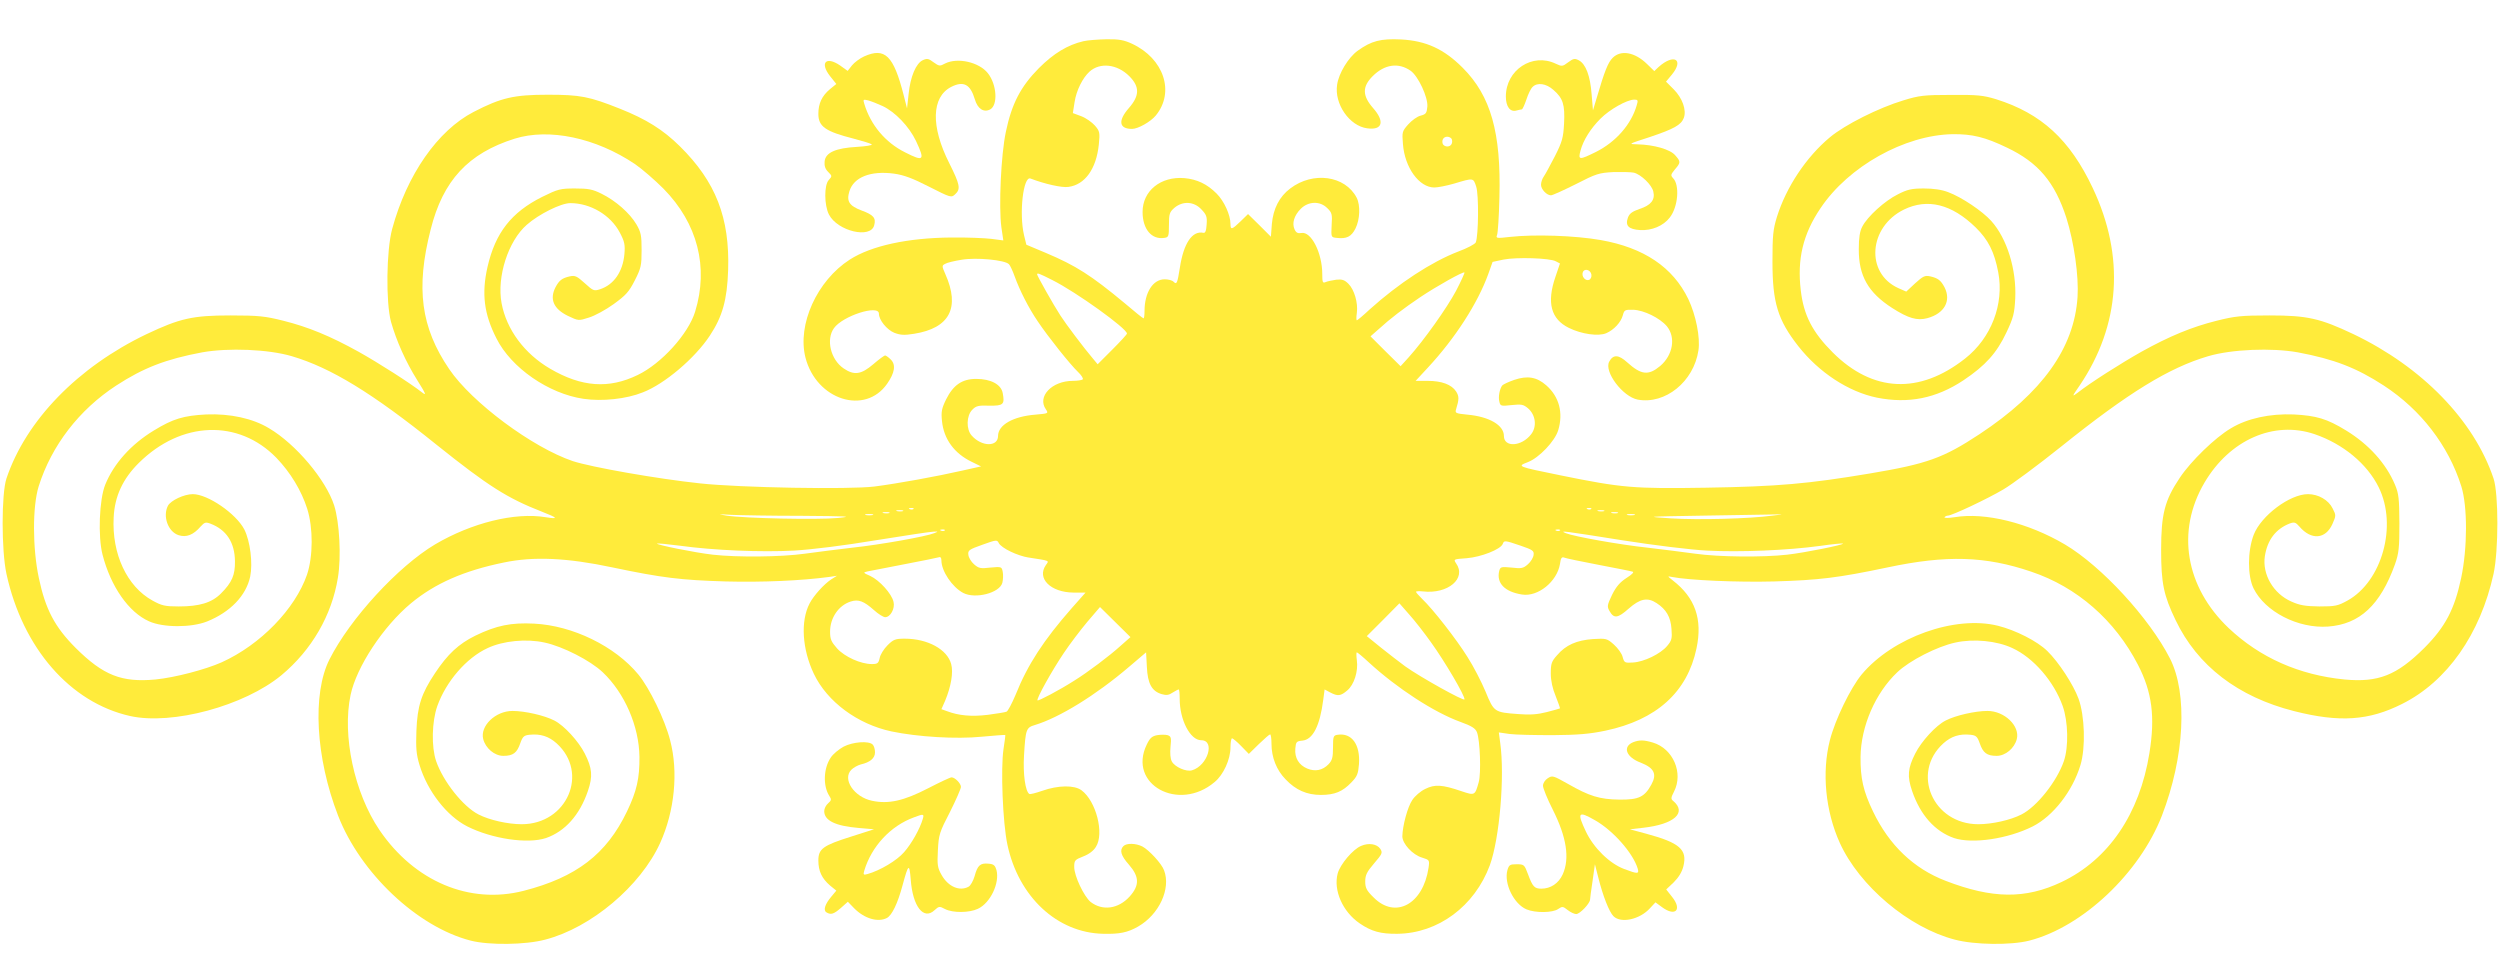 <?xml version="1.0" standalone="no"?>
<!DOCTYPE svg PUBLIC "-//W3C//DTD SVG 20010904//EN"
 "http://www.w3.org/TR/2001/REC-SVG-20010904/DTD/svg10.dtd">
<svg version="1.0" xmlns="http://www.w3.org/2000/svg"
 width="1280pt" height="498pt" viewBox="0 0 1280 498"
 preserveAspectRatio="xMidYMid meet">
<g transform="translate(0,498) scale(0.1,-0.1)"
fill="#ffeb3b" stroke="none">
<path d="M5547 4769 c-81 -19 -152 -62 -228 -138 -93 -94 -139 -182 -169 -326
-25 -117 -37 -384 -23 -488 l10 -68 -61 8 c-34 4 -126 8 -206 7 -223 -2 -408
-42 -519 -113 -168 -108 -270 -333 -227 -502 56 -217 305 -296 418 -134 39 56
46 97 19 124 -12 12 -25 21 -29 21 -5 0 -32 -20 -61 -45 -62 -53 -98 -58 -152
-21 -66 45 -91 148 -49 206 45 63 230 122 230 74 0 -32 40 -82 79 -98 32 -12
51 -13 101 -5 182 29 237 133 160 306 -18 41 -18 43 -1 52 9 6 47 15 84 21 75
13 223 -1 243 -23 6 -6 19 -34 29 -62 26 -72 71 -161 118 -230 52 -78 167
-222 206 -259 17 -16 28 -33 25 -38 -3 -4 -26 -8 -51 -8 -108 0 -184 -81 -138
-146 14 -21 13 -21 -54 -27 -114 -9 -191 -53 -191 -109 0 -57 -84 -56 -135 2
-29 32 -27 102 3 132 19 20 32 23 87 21 72 -1 80 6 69 64 -8 45 -61 73 -136
73 -72 0 -117 -31 -154 -105 -23 -47 -26 -64 -21 -111 9 -92 63 -166 153 -209
l47 -23 -94 -21 c-131 -30 -335 -67 -452 -82 -130 -16 -688 -6 -892 16 -218
23 -557 83 -652 114 -207 70 -517 300 -633 471 -145 213 -172 414 -95 715 63
251 192 390 430 465 176 55 415 5 616 -130 35 -24 101 -81 146 -126 175 -178
232 -402 162 -630 -35 -114 -173 -266 -294 -324 -148 -72 -287 -62 -448 32
-132 77 -224 201 -249 336 -25 135 34 318 129 401 61 54 175 111 223 111 103
0 206 -61 253 -150 25 -47 28 -63 24 -111 -8 -90 -54 -157 -125 -180 -31 -10
-35 -8 -78 31 -40 36 -49 41 -77 35 -39 -9 -54 -20 -73 -56 -31 -61 -10 -110
63 -146 55 -26 55 -26 108 -9 30 9 87 40 127 69 62 45 78 62 108 121 32 63 35
76 35 155 0 76 -3 92 -27 133 -34 57 -105 120 -178 156 -46 23 -68 27 -136 27
-75 0 -87 -3 -168 -43 -158 -79 -240 -184 -280 -359 -31 -136 -18 -241 46
-366 75 -150 267 -283 446 -309 95 -14 219 -1 303 33 112 43 267 175 343 290
65 98 89 184 94 335 9 269 -63 453 -247 635 -86 85 -173 139 -306 192 -158 63
-204 72 -370 72 -173 0 -239 -15 -380 -88 -184 -95 -342 -322 -417 -599 -30
-110 -33 -376 -6 -476 28 -98 75 -204 134 -298 44 -70 49 -82 26 -64 -61 48
-224 152 -326 209 -144 80 -258 127 -386 159 -92 23 -125 27 -270 27 -194 0
-259 -15 -430 -96 -351 -168 -617 -441 -717 -739 -26 -78 -26 -368 0 -488 83
-380 326 -659 633 -728 216 -48 585 52 775 209 155 129 258 307 289 499 18
108 8 285 -19 370 -42 131 -196 314 -333 395 -84 51 -200 76 -322 71 -116 -6
-170 -22 -268 -82 -117 -71 -205 -169 -249 -277 -31 -76 -38 -266 -14 -359 42
-163 134 -295 238 -341 72 -33 216 -33 297 -1 119 48 200 132 221 230 14 69 0
181 -30 241 -42 81 -187 181 -264 181 -44 0 -112 -32 -127 -59 -28 -54 0 -133
54 -151 40 -13 76 1 113 44 20 22 26 24 50 15 82 -31 125 -96 126 -193 1 -70
-15 -108 -72 -165 -47 -47 -110 -66 -216 -66 -70 0 -87 4 -134 30 -131 72
-209 239 -199 426 5 108 47 198 129 279 217 215 510 225 704 26 72 -75 128
-167 158 -261 31 -99 30 -244 -1 -337 -61 -176 -238 -359 -437 -449 -83 -37
-239 -78 -339 -88 -173 -16 -267 21 -408 161 -108 108 -155 198 -189 358 -33
155 -33 367 -1 470 66 209 207 392 397 516 140 91 254 135 440 170 134 24 339
16 460 -20 199 -59 411 -188 740 -453 265 -212 363 -274 540 -343 82 -32 87
-39 18 -28 -157 26 -378 -29 -565 -139 -190 -113 -436 -381 -541 -589 -89
-176 -71 -503 44 -800 114 -294 406 -570 679 -640 93 -24 280 -22 381 5 236
61 489 275 589 495 74 163 94 364 51 526 -27 106 -106 268 -163 337 -120 145
-336 250 -533 260 -118 6 -193 -9 -302 -62 -85 -42 -141 -94 -206 -192 -70
-105 -90 -167 -95 -295 -3 -88 -1 -119 16 -175 41 -135 140 -261 244 -314 127
-64 309 -91 403 -60 98 34 173 118 215 241 26 76 22 117 -16 192 -32 63 -106
144 -156 169 -50 26 -151 49 -214 49 -87 0 -167 -77 -150 -144 12 -47 58 -86
103 -86 50 0 70 15 87 65 12 34 19 40 47 43 56 6 99 -8 139 -44 167 -151 54
-414 -179 -414 -70 0 -165 21 -221 50 -79 40 -181 169 -217 273 -25 73 -22
203 6 282 45 126 149 247 258 297 79 37 198 49 292 28 93 -20 234 -92 297
-152 112 -106 186 -276 188 -433 1 -110 -14 -176 -64 -280 -105 -219 -260
-337 -529 -406 -277 -71 -559 48 -738 311 -129 190 -192 485 -148 692 30 143
167 351 309 469 123 102 271 167 476 209 152 32 324 24 555 -25 257 -54 351
-65 580 -72 187 -5 390 4 530 23 l40 6 -30 -19 c-36 -24 -89 -82 -110 -123
-47 -90 -38 -234 22 -360 68 -143 224 -258 398 -295 134 -28 332 -40 461 -27
65 6 119 10 121 9 1 -2 -3 -34 -9 -72 -15 -100 -4 -378 20 -490 57 -267 255
-451 490 -456 83 -2 125 6 179 37 108 62 169 194 133 288 -12 34 -77 104 -111
122 -34 17 -81 18 -97 2 -21 -21 -13 -49 28 -95 54 -62 55 -106 4 -163 -58
-64 -139 -75 -200 -28 -34 28 -84 133 -84 179 0 34 3 37 46 54 29 11 53 29 65
49 44 68 1 235 -74 290 -37 27 -119 26 -201 -3 -32 -11 -62 -19 -66 -16 -20
13 -33 101 -27 198 8 133 11 142 56 155 125 38 311 152 482 298 l87 74 4 -75
c4 -85 25 -124 76 -139 24 -7 37 -5 56 8 14 9 28 16 31 16 3 0 5 -22 5 -48 0
-108 54 -212 110 -212 73 0 34 -130 -47 -154 -29 -9 -88 17 -103 45 -8 14 -10
43 -7 75 5 47 3 54 -15 60 -11 3 -35 3 -53 0 -27 -5 -38 -15 -54 -49 -98 -203
164 -347 348 -191 45 37 81 116 81 177 0 26 4 47 8 47 4 0 26 -18 47 -40 l39
-40 51 50 c28 27 54 50 58 50 4 0 7 -22 7 -48 0 -70 26 -135 72 -182 52 -55
109 -80 181 -80 71 0 111 17 156 64 30 31 35 44 39 94 7 100 -37 161 -109 150
-22 -3 -24 -8 -24 -65 0 -51 -4 -66 -23 -86 -30 -31 -68 -39 -109 -22 -43 18
-65 55 -61 102 3 35 6 38 36 41 54 5 90 76 107 209 l7 53 28 -15 c40 -21 54
-19 88 10 35 29 57 98 49 155 -3 22 -3 40 0 40 3 0 31 -23 62 -52 144 -132
333 -255 468 -304 58 -21 77 -33 85 -53 16 -41 22 -211 9 -256 -19 -68 -20
-69 -88 -46 -100 34 -136 36 -185 12 -24 -11 -54 -37 -67 -57 -24 -35 -50
-132 -51 -186 0 -38 53 -95 101 -109 38 -12 39 -12 33 -53 -28 -186 -170 -263
-281 -151 -36 35 -43 49 -43 82 0 32 8 49 45 92 42 49 45 55 32 75 -17 25 -59
32 -98 15 -42 -17 -107 -94 -120 -141 -23 -86 25 -196 113 -256 60 -41 107
-54 192 -53 209 2 396 141 474 351 50 138 77 456 53 627 l-7 53 55 -8 c31 -4
130 -6 221 -6 128 1 189 6 270 23 261 55 419 197 466 421 32 150 -7 260 -121
348 -29 23 -29 23 -5 18 87 -17 336 -28 524 -23 231 7 324 18 581 72 302 64
500 58 735 -22 235 -79 428 -248 546 -476 73 -141 89 -267 59 -453 -50 -312
-210 -546 -450 -660 -185 -88 -354 -86 -593 6 -164 63 -289 182 -372 355 -50
104 -65 170 -64 280 2 157 76 327 188 433 63 60 204 132 297 152 94 21 213 9
292 -28 109 -50 213 -171 258 -297 28 -79 31 -209 6 -282 -36 -104 -138 -233
-217 -273 -56 -29 -151 -50 -221 -50 -233 0 -346 263 -179 414 40 36 83 50
139 44 28 -3 35 -9 47 -43 17 -50 37 -65 87 -65 45 0 91 39 103 86 17 67 -63
144 -150 144 -63 0 -164 -23 -214 -49 -50 -25 -124 -106 -156 -169 -38 -75
-42 -116 -16 -192 42 -123 117 -207 215 -241 94 -31 276 -4 403 60 104 53 203
179 244 314 27 89 22 252 -10 340 -26 71 -102 188 -160 244 -51 50 -161 106
-252 129 -220 55 -539 -59 -698 -249 -57 -69 -136 -231 -163 -337 -42 -164
-23 -363 51 -526 100 -220 353 -434 589 -495 101 -27 288 -29 381 -5 273 70
565 346 679 640 116 301 133 625 41 805 -105 206 -350 472 -537 583 -188 111
-409 166 -565 140 -32 -5 -55 -5 -52 0 3 4 11 8 17 8 21 0 203 86 284 134 43
25 177 124 298 221 343 275 550 402 750 461 121 36 326 44 460 20 186 -35 300
-79 440 -170 190 -124 331 -307 397 -516 32 -103 32 -315 -1 -470 -34 -160
-81 -250 -189 -358 -141 -140 -235 -177 -408 -161 -233 23 -433 112 -593 263
-222 211 -270 497 -124 745 129 219 355 319 564 248 146 -50 269 -152 328
-272 97 -196 17 -482 -160 -580 -49 -27 -62 -30 -144 -30 -72 1 -101 6 -143
25 -92 40 -150 139 -136 232 13 84 56 140 128 168 23 8 30 6 49 -16 61 -71
134 -65 169 13 19 43 19 45 1 80 -21 43 -73 73 -126 73 -93 0 -240 -110 -278
-208 -32 -84 -32 -210 -1 -274 59 -120 228 -207 382 -196 162 12 267 110 342
318 20 57 23 83 23 210 -1 127 -3 152 -23 199 -46 109 -134 206 -250 277 -98
60 -152 76 -268 82 -122 5 -238 -20 -322 -71 -80 -47 -205 -168 -262 -254 -77
-115 -95 -186 -95 -368 0 -172 13 -233 74 -360 112 -234 319 -393 607 -466
233 -59 382 -49 553 37 230 115 400 357 468 666 26 120 26 410 0 488 -100 298
-366 571 -717 739 -171 81 -236 96 -430 96 -145 0 -178 -4 -270 -27 -128 -32
-242 -79 -386 -159 -103 -58 -264 -160 -328 -211 -28 -21 -28 -19 11 37 210
310 233 663 68 1012 -117 248 -263 382 -495 455 -66 20 -94 23 -230 22 -139 0
-164 -3 -245 -28 -126 -38 -298 -124 -376 -189 -121 -101 -223 -254 -271 -407
-20 -65 -23 -96 -23 -230 0 -209 27 -298 132 -432 106 -135 257 -234 403 -264
161 -32 303 -4 443 89 112 75 170 139 220 245 36 76 41 98 45 174 7 148 -42
307 -123 397 -45 50 -152 122 -220 147 -33 13 -76 19 -125 19 -63 0 -84 -5
-133 -30 -67 -33 -156 -114 -182 -165 -13 -24 -18 -58 -18 -115 -1 -137 48
-223 171 -302 83 -53 128 -66 180 -52 88 24 123 89 88 158 -19 36 -34 47 -73
56 -28 6 -37 1 -78 -36 l-45 -42 -41 18 c-169 77 -152 313 29 402 121 59 245
28 368 -92 64 -63 95 -124 115 -229 31 -163 -36 -337 -170 -442 -234 -184
-472 -173 -677 31 -104 104 -149 190 -164 318 -19 160 11 288 101 421 143 214
431 375 677 379 100 1 166 -15 278 -69 160 -76 245 -177 304 -360 39 -124 64
-297 57 -405 -17 -261 -181 -490 -502 -702 -185 -122 -268 -152 -560 -201
-316 -53 -472 -67 -840 -73 -370 -6 -430 -1 -744 63 -226 46 -225 46 -168 68
57 22 138 107 155 163 27 89 5 172 -61 230 -49 43 -96 51 -164 28 -29 -10 -57
-23 -62 -29 -13 -18 -21 -59 -14 -84 5 -21 9 -22 62 -16 51 5 60 4 85 -17 39
-34 46 -94 15 -133 -49 -63 -139 -68 -139 -8 0 55 -75 99 -187 109 -60 6 -64
8 -58 27 16 52 16 67 0 92 -23 35 -73 54 -146 54 l-61 0 63 68 c141 152 255
330 309 479 l22 62 56 12 c66 13 238 8 268 -9 l21 -11 -23 -68 c-46 -133 -23
-217 69 -262 65 -32 151 -44 191 -27 39 17 75 55 85 92 7 27 11 29 53 28 55
-2 136 -42 172 -84 47 -57 32 -148 -34 -204 -60 -50 -97 -46 -169 19 -44 40
-72 41 -92 3 -27 -51 69 -179 146 -194 141 -26 287 92 311 252 10 66 -13 181
-52 263 -79 163 -227 263 -449 302 -131 23 -338 30 -464 16 -69 -8 -73 -7 -66
10 4 10 10 97 12 193 9 331 -44 519 -188 663 -96 96 -187 138 -315 145 -105 5
-152 -7 -223 -58 -48 -35 -97 -116 -105 -174 -15 -98 63 -211 154 -223 79 -11
91 35 30 104 -55 63 -56 109 -2 163 61 61 132 71 194 28 39 -27 90 -136 86
-184 -3 -33 -7 -39 -34 -46 -18 -4 -46 -25 -64 -45 -31 -35 -32 -39 -27 -100
9 -121 83 -223 161 -223 17 0 63 9 101 20 100 30 98 30 113 -15 14 -41 12
-251 -2 -286 -4 -9 -44 -30 -90 -47 -137 -53 -304 -162 -453 -296 -33 -31 -63
-56 -66 -56 -3 0 -3 17 0 38 7 51 -13 119 -43 149 -20 20 -33 24 -62 21 -20
-3 -45 -8 -54 -12 -16 -7 -18 -2 -18 41 0 108 -57 220 -107 210 -18 -3 -27 1
-35 19 -14 31 -2 71 32 105 39 39 99 41 136 3 23 -22 26 -31 22 -87 -3 -62 -3
-62 26 -65 50 -6 75 6 96 48 23 46 26 119 6 158 -59 113 -223 136 -340 47 -56
-42 -87 -104 -94 -181 l-5 -66 -58 58 -59 58 -38 -37 c-44 -43 -52 -45 -52
-14 0 46 -32 117 -71 156 -49 49 -100 73 -165 79 -121 10 -214 -65 -214 -173
0 -88 46 -143 111 -133 22 3 24 7 24 66 0 57 3 66 28 88 43 36 100 33 138 -8
26 -27 30 -38 27 -77 -2 -34 -7 -45 -17 -43 -57 12 -101 -54 -120 -178 -13
-82 -16 -89 -33 -72 -7 7 -27 12 -45 12 -60 0 -103 -68 -103 -162 0 -21 -2
-38 -5 -38 -3 0 -47 35 -97 78 -171 142 -249 192 -403 257 l-100 42 -12 49
c-26 111 -4 304 33 290 73 -28 161 -48 194 -43 85 11 143 92 156 217 6 61 5
68 -20 97 -15 17 -46 39 -70 48 l-43 16 9 57 c9 59 41 123 76 155 54 49 142
39 204 -23 54 -54 53 -100 -2 -163 -57 -65 -51 -107 16 -107 31 0 96 37 122
69 98 120 41 291 -122 367 -41 19 -67 24 -131 23 -44 -1 -97 -5 -118 -10z
m1886 -501 c7 -21 -4 -38 -23 -38 -10 0 -20 6 -23 13 -7 20 4 37 23 37 10 0
20 -6 23 -12z m715 -694 c2 -12 -4 -24 -12 -27 -19 -7 -40 18 -32 39 8 22 40
13 44 -12z m-693 -83 c-47 -88 -164 -253 -243 -341 l-41 -45 -77 76 -77 77 41
36 c61 56 130 108 213 164 85 57 221 133 227 127 2 -2 -17 -44 -43 -94z
m-2067 55 c122 -61 382 -248 382 -274 0 -4 -34 -41 -75 -82 l-75 -75 -25 30
c-46 54 -140 179 -166 220 -34 52 -119 203 -119 210 0 9 9 6 78 -29z m-711
-1172 c-3 -3 -12 -4 -19 -1 -8 3 -5 6 6 6 11 1 17 -2 13 -5z m3470 0 c-3 -3
-12 -4 -19 -1 -8 3 -5 6 6 6 11 1 17 -2 13 -5z m-3524 -11 c-7 -2 -21 -2 -30
0 -10 3 -4 5 12 5 17 0 24 -2 18 -5z m3590 0 c-7 -2 -21 -2 -30 0 -10 3 -4 5
12 5 17 0 24 -2 18 -5z m-3660 -10 c-7 -2 -21 -2 -30 0 -10 3 -4 5 12 5 17 0
24 -2 18 -5z m3730 0 c-7 -2 -21 -2 -30 0 -10 3 -4 5 12 5 17 0 24 -2 18 -5z
m-4179 -14 c240 -2 267 -3 186 -11 -101 -10 -478 -2 -570 12 -49 8 -46 8 24 4
43 -2 205 -5 360 -5z m364 4 c-10 -2 -26 -2 -35 0 -10 3 -2 5 17 5 19 0 27 -2
18 -5z m3900 0 c-10 -2 -26 -2 -35 0 -10 3 -2 5 17 5 19 0 27 -2 18 -5z m707
-3 c-116 -16 -382 -23 -520 -14 -137 9 -134 9 170 14 171 3 333 6 360 6 50 1
50 1 -10 -6z m-4238 -76 c-3 -3 -12 -4 -19 -1 -8 3 -5 6 6 6 11 1 17 -2 13 -5z
m3150 0 c-3 -3 -12 -4 -19 -1 -8 3 -5 6 6 6 11 1 17 -2 13 -5z m-3204 -14
c-42 -17 -277 -59 -418 -74 -77 -9 -187 -23 -245 -31 -121 -17 -346 -19 -470
-5 -90 10 -293 51 -286 57 2 2 55 -3 117 -11 173 -24 417 -34 584 -25 90 5
258 26 420 53 149 24 281 44 295 44 25 1 25 1 3 -8z m3522 -36 c166 -26 352
-49 435 -53 165 -9 411 1 579 24 62 9 115 14 117 12 7 -6 -196 -47 -286 -57
-124 -14 -349 -12 -470 5 -58 8 -168 22 -245 31 -141 15 -376 57 -418 74 -36
15 -14 12 288 -36z m-3131 -58 c28 -14 68 -27 89 -30 116 -18 109 -15 92 -39
-48 -68 24 -140 141 -141 l62 0 -70 -79 c-144 -164 -226 -289 -288 -444 -19
-45 -40 -85 -47 -87 -7 -3 -51 -10 -96 -16 -83 -10 -149 -4 -209 19 l-28 10
19 43 c30 72 43 145 31 188 -20 75 -120 130 -238 130 -48 0 -58 -4 -88 -34
-19 -19 -37 -48 -40 -65 -6 -27 -11 -31 -40 -31 -57 0 -139 37 -178 80 -30 34
-36 47 -36 86 0 70 43 134 105 154 40 13 67 3 120 -44 22 -20 48 -36 57 -36
27 0 51 44 43 78 -9 42 -72 111 -119 133 -37 16 -38 18 -16 23 14 3 99 19 190
37 91 17 171 34 178 36 7 3 12 -3 12 -16 0 -55 55 -137 112 -167 62 -32 186 0
200 52 4 16 5 41 2 56 -5 27 -7 27 -63 22 -51 -6 -60 -4 -84 17 -15 13 -28 35
-29 49 -3 22 4 27 72 51 72 26 75 26 84 8 5 -11 32 -30 60 -43z m2612 30 c61
-21 69 -26 66 -47 -1 -13 -14 -35 -29 -48 -24 -21 -33 -23 -84 -17 -53 5 -57
4 -63 -17 -15 -62 27 -107 117 -121 81 -13 179 66 194 156 4 31 9 38 22 33 9
-4 88 -20 176 -37 88 -17 166 -32 174 -35 9 -2 -4 -15 -31 -32 -34 -22 -53
-44 -74 -86 -25 -53 -27 -60 -13 -84 22 -39 42 -37 98 13 58 51 96 59 143 28
49 -32 72 -71 76 -132 4 -49 1 -60 -22 -87 -34 -41 -119 -82 -175 -85 -42 -3
-45 -1 -53 28 -4 18 -25 46 -45 64 -35 31 -39 32 -107 28 -83 -6 -139 -30
-184 -83 -28 -31 -32 -43 -32 -93 0 -37 9 -78 25 -116 13 -33 23 -61 22 -63
-2 -1 -32 -10 -68 -19 -47 -12 -85 -15 -146 -10 -122 9 -124 10 -167 115 -21
50 -62 130 -93 178 -56 90 -177 245 -232 297 -17 17 -31 32 -31 36 0 3 16 4
35 2 129 -15 225 67 170 144 -14 21 -13 21 55 26 73 6 173 45 184 73 7 19 10
19 92 -9z m-459 -495 c70 -97 176 -277 171 -292 -3 -10 -226 114 -303 169 -27
20 -83 63 -123 95 l-74 60 84 84 83 84 50 -57 c28 -31 78 -95 112 -143z
m-1590 -18 c-56 -51 -169 -136 -237 -178 -75 -48 -183 -105 -188 -101 -7 7 73
151 135 243 30 45 84 116 120 159 l65 76 78 -77 78 -77 -51 -45z"/>
<path d="M4424 4691 c-22 -10 -50 -31 -62 -46 l-22 -28 -39 28 c-72 49 -105
14 -51 -55 l32 -40 -32 -26 c-42 -35 -60 -74 -60 -127 0 -65 36 -90 181 -127
46 -12 88 -25 92 -29 5 -5 -29 -10 -75 -13 -109 -6 -162 -29 -166 -75 -2 -22
3 -38 18 -53 21 -21 21 -22 3 -42 -24 -26 -23 -129 1 -176 44 -86 215 -126
232 -55 10 37 -4 53 -64 75 -64 24 -79 47 -63 99 22 72 109 106 228 90 51 -7
96 -24 180 -67 110 -56 114 -57 133 -39 30 27 25 50 -30 160 -95 188 -91 338
10 390 63 32 98 14 121 -63 14 -49 46 -70 79 -52 40 22 34 127 -12 185 -45 57
-155 82 -219 50 -27 -15 -31 -14 -59 6 -25 19 -33 21 -55 11 -35 -16 -64 -84
-73 -174 l-8 -73 -17 67 c-52 204 -96 247 -203 199z m95 -254 c64 -30 136
-105 171 -179 47 -100 40 -107 -56 -58 -101 50 -177 141 -209 249 -7 22 -5 23
20 17 15 -4 48 -17 74 -29z"/>
<path d="M8257 4684 c-24 -24 -41 -66 -83 -209 l-18 -60 -7 83 c-7 94 -30 154
-65 173 -21 11 -28 10 -55 -10 -29 -22 -32 -22 -64 -7 -119 57 -255 -32 -255
-168 0 -52 22 -81 54 -72 12 3 24 6 28 6 3 0 14 23 23 50 9 28 23 57 32 65 24
24 69 18 106 -15 50 -43 60 -76 55 -173 -4 -72 -9 -92 -47 -167 -24 -46 -49
-93 -57 -104 -8 -11 -14 -30 -14 -42 0 -23 29 -54 51 -54 8 0 65 26 127 57
105 54 119 58 193 62 43 1 90 0 104 -3 37 -9 93 -63 100 -97 10 -42 -12 -70
-71 -89 -37 -13 -51 -23 -59 -44 -15 -42 3 -60 63 -64 59 -3 118 21 151 64 43
54 52 167 17 202 -13 14 -12 18 9 44 31 36 31 40 2 73 -25 30 -109 54 -192 56
-50 1 -50 1 61 37 125 42 161 62 175 98 15 40 -7 102 -52 147 l-39 39 30 36
c64 78 10 109 -68 39 l-22 -21 -38 37 c-62 60 -133 73 -175 31z m123 -243
c-28 -98 -107 -188 -209 -239 -85 -42 -92 -42 -79 6 14 54 52 114 103 165 47
47 134 96 172 97 19 0 21 -3 13 -29z"/>
<path d="M8362 1180 c-56 -23 -37 -77 39 -105 68 -27 84 -58 54 -112 -35 -64
-65 -78 -163 -77 -102 1 -155 18 -265 81 -75 42 -79 44 -103 28 -13 -8 -24
-25 -24 -38 0 -12 22 -67 50 -122 71 -141 88 -250 51 -332 -21 -46 -62 -73
-109 -73 -36 0 -45 10 -69 75 -18 48 -20 50 -58 50 -34 0 -39 -3 -47 -30 -19
-68 33 -174 98 -201 45 -19 134 -18 162 2 21 14 24 14 48 -5 15 -12 35 -21 44
-21 19 0 69 53 71 73 0 7 6 50 13 97 l12 85 17 -67 c24 -96 56 -177 78 -199
38 -38 135 -17 187 41 l28 30 34 -25 c68 -50 104 -13 51 53 l-30 38 39 37 c25
25 42 53 49 82 21 85 -19 120 -189 166 l-85 23 70 8 c157 18 223 77 152 137
-13 10 -12 17 4 48 49 96 -5 220 -108 251 -47 14 -69 14 -101 2z m-195 -400
c93 -53 194 -168 218 -247 8 -28 1 -29 -70 -2 -74 28 -155 107 -195 191 -47
99 -40 108 47 58z"/>
<path d="M4319 1157 c-24 -13 -54 -38 -65 -55 -38 -55 -41 -146 -8 -197 12
-18 11 -23 -6 -38 -11 -9 -20 -27 -20 -40 0 -48 57 -76 175 -86 l80 -7 -116
-37 c-146 -46 -169 -63 -169 -123 0 -54 18 -92 60 -128 l32 -26 -25 -30 c-33
-39 -43 -70 -26 -81 23 -14 37 -10 74 22 l36 32 32 -33 c52 -53 122 -74 168
-50 26 14 55 74 80 167 30 111 35 115 42 29 10 -137 66 -209 122 -156 22 20
25 21 53 6 40 -21 125 -20 169 1 64 30 112 132 95 198 -7 24 -14 31 -41 33
-42 4 -56 -8 -71 -64 -7 -24 -21 -49 -31 -54 -46 -25 -104 0 -138 60 -21 37
-23 51 -19 127 4 79 8 92 62 196 31 62 56 119 56 128 0 18 -31 49 -48 49 -7 0
-60 -25 -120 -56 -124 -64 -202 -82 -287 -64 -92 19 -154 111 -106 159 11 11
33 23 48 27 48 11 73 32 73 62 0 16 -5 33 -12 40 -20 20 -101 14 -149 -11z
m406 -369 c-15 -52 -58 -128 -96 -171 -37 -43 -123 -94 -187 -112 -21 -6 -23
-4 -17 17 37 124 134 229 254 273 50 19 53 18 46 -7z"/>
</g>
</svg>
